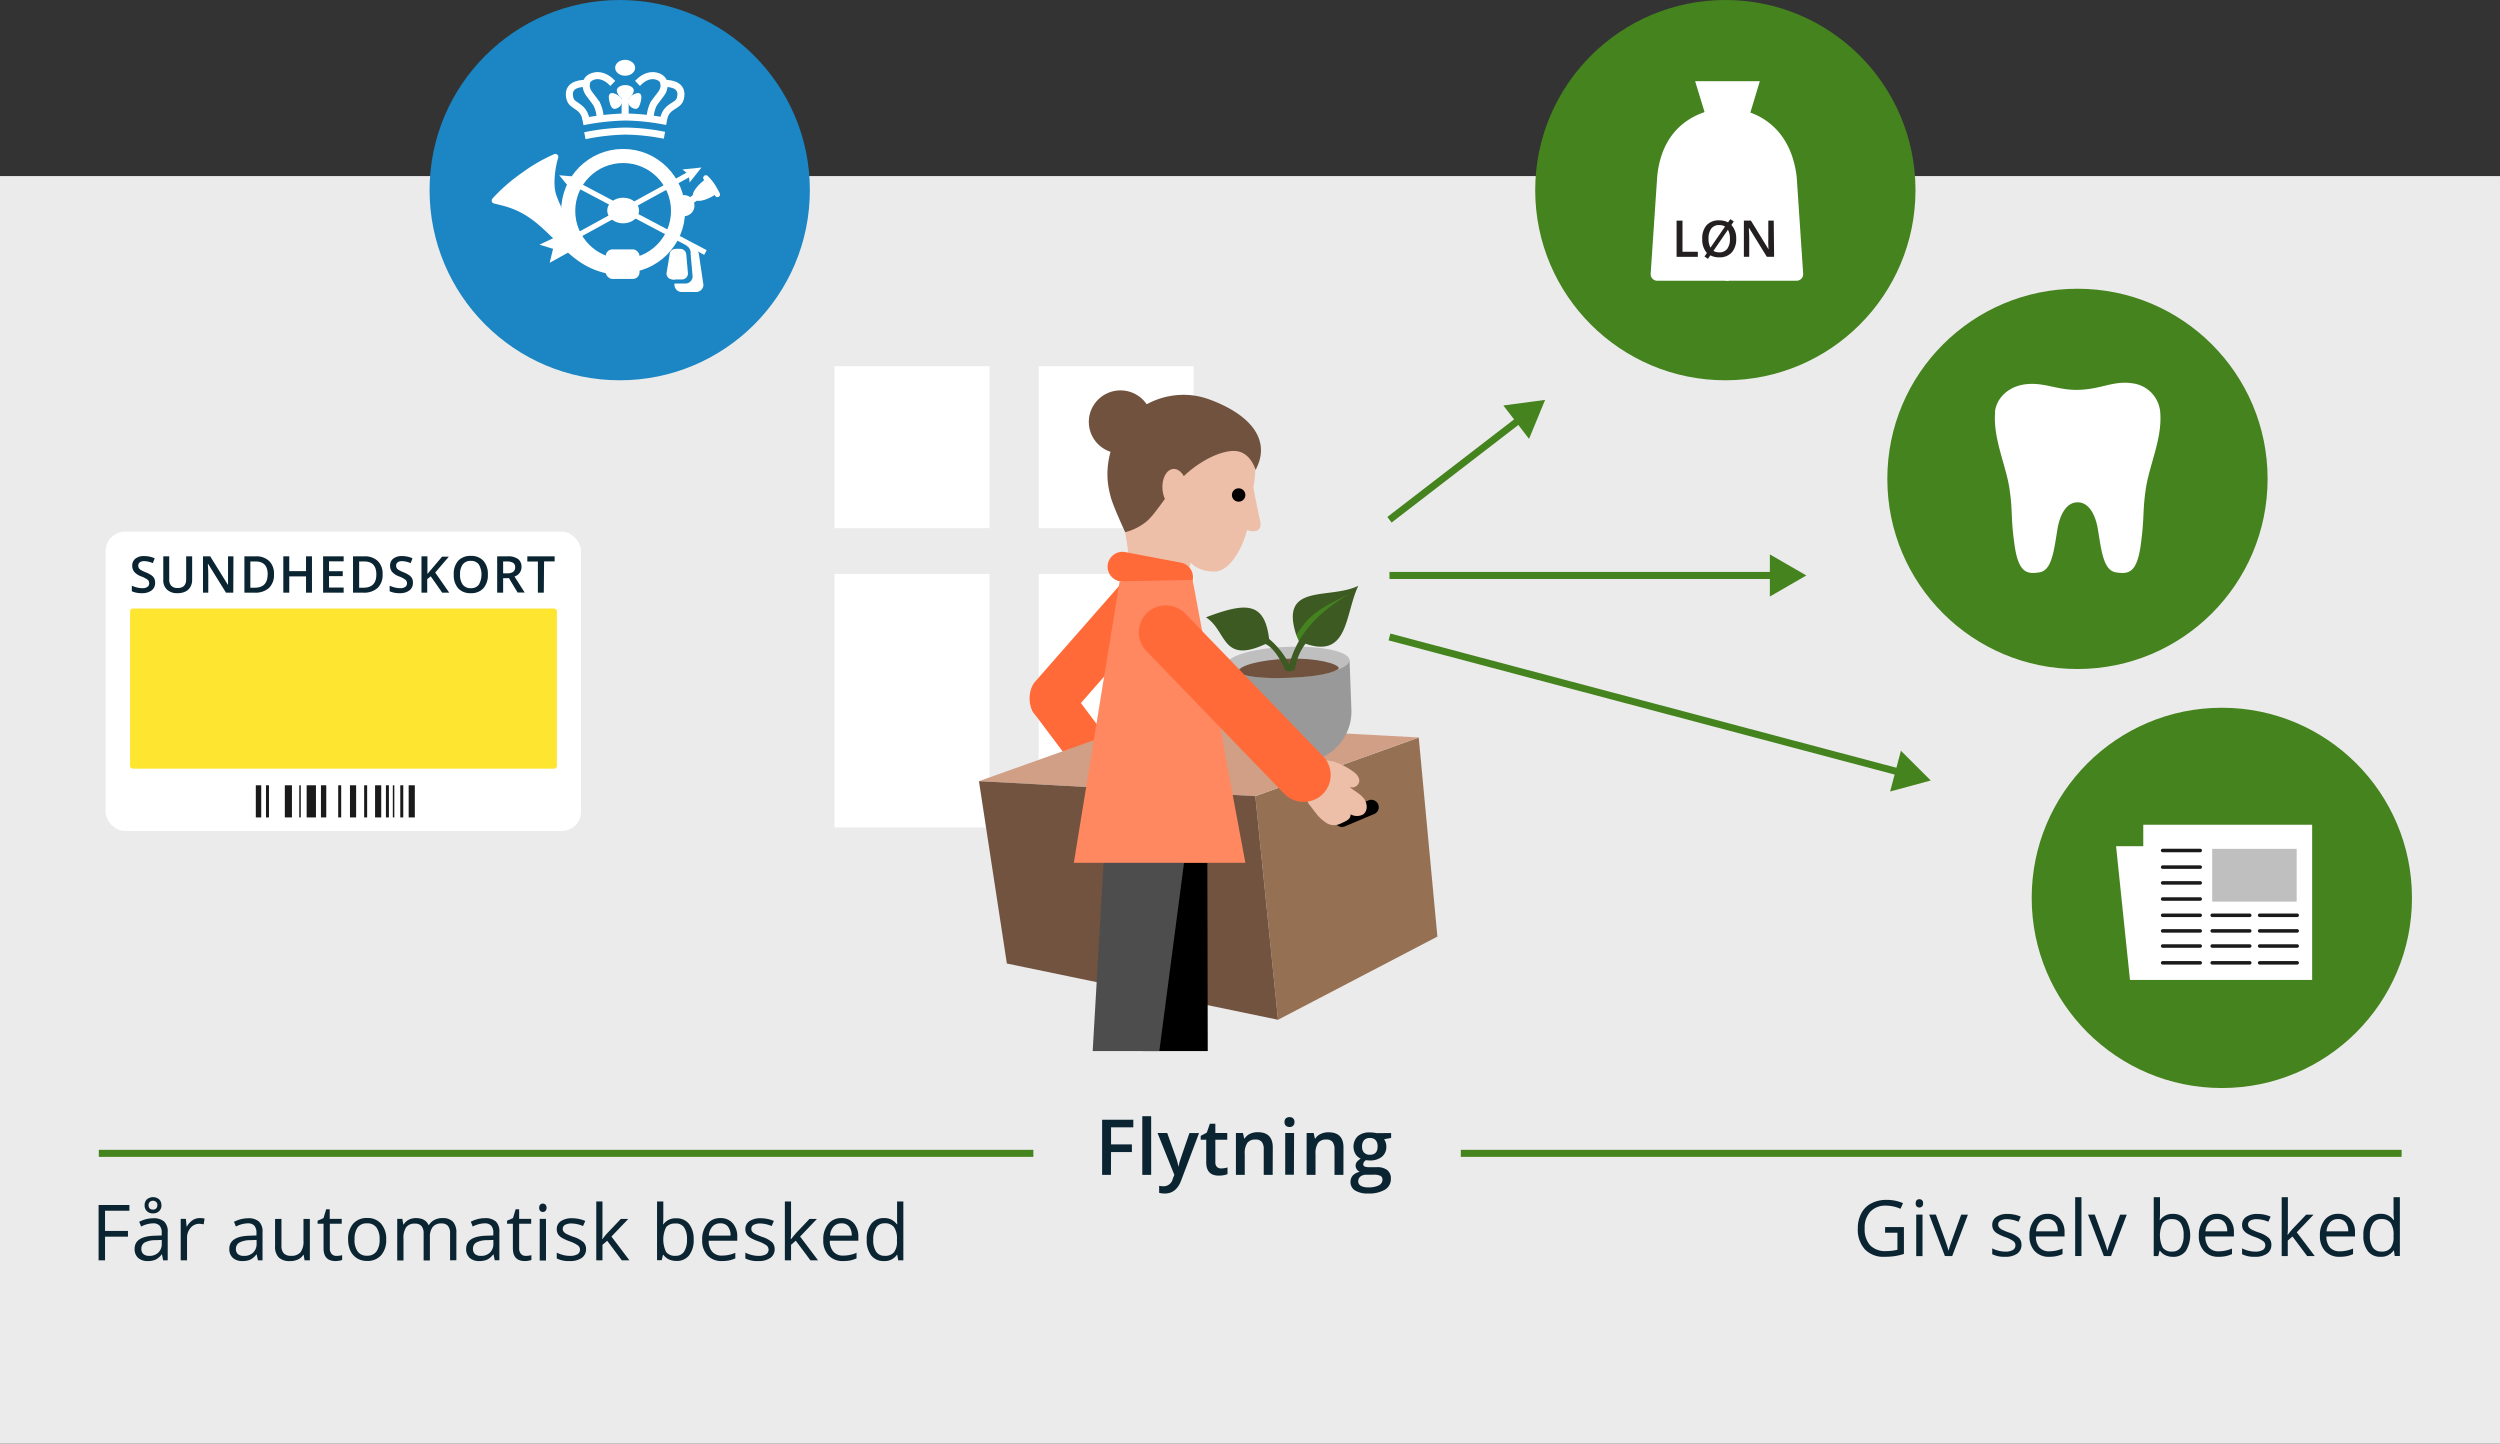 <svg xmlns="http://www.w3.org/2000/svg" viewBox="0 0 710 410"><rect x="0" y="0" width="710" height="410" fill="#333333" stroke="none"/><defs><style>.cls-1{fill:#ebebeb;}.cls-2,.cls-6{fill:#fff;}.cls-10,.cls-11,.cls-12,.cls-13,.cls-14,.cls-15,.cls-3,.cls-7{fill:none;}.cls-3{stroke:#44831e;}.cls-10,.cls-11,.cls-12,.cls-13,.cls-14,.cls-15,.cls-3,.cls-6,.cls-7{stroke-miterlimit:10;}.cls-13,.cls-14,.cls-15,.cls-3{stroke-width:2px;}.cls-25,.cls-4{fill:#44831e;}.cls-5{fill:#231f20;}.cls-10,.cls-11,.cls-12,.cls-13,.cls-14,.cls-15,.cls-6{stroke:#fff;}.cls-7{stroke:#1a1a1a;}.cls-12,.cls-13,.cls-7{stroke-linecap:round;}.cls-8{fill:#bfbfbf;}.cls-9{fill:#1b86c3;}.cls-10{stroke-width:4px;}.cls-11,.cls-14{stroke-linecap:square;}.cls-11,.cls-12{stroke-width:1.5px;}.cls-16{fill:#fee630;}.cls-17{fill:#1a1a1a;}.cls-18{fill:#0b2432;}.cls-19{fill:#ff6a38;}.cls-20{fill:#967053;}.cls-21{fill:#d19e86;}.cls-22{fill:#715340;}.cls-23{fill:#999;}.cls-24{fill:#70523e;}.cls-25,.cls-26{fill-rule:evenodd;}.cls-26{fill:#3c5a22;}.cls-27{fill:#edbea8;}.cls-28{fill:#4d4d4d;}.cls-29{fill:#ff8860;}</style></defs><title>7995 DIGST 6 illustrationer_6_OUTLINE_MK</title><g id="Baggrund"><rect class="cls-1" y="50" width="710" height="360"/><rect class="cls-2" x="237" y="163" width="44" height="72"/><rect class="cls-2" x="295" y="163" width="44" height="72"/><rect class="cls-2" x="237" y="104" width="44" height="46"/><rect class="cls-2" x="295" y="104" width="44" height="46"/></g><g id="Grafik"><line class="cls-3" x1="394.61" y1="147.61" x2="431.99" y2="118.83"/><polygon class="cls-4" points="434.25 124.64 438.81 113.57 426.95 115.16 434.25 124.64"/><circle class="cls-4" cx="590" cy="136" r="54"/><path class="cls-2" d="M566.61,117.16c-.61,7.42,3.1,14.93,4.09,21.69s.28,7.66,1.41,15.79,3.57,8.47,7.11,7.9,4.1-6.22,5.1-12.28c.57-3.5,2.24-7.6,5.73-7.6s5.16,4.1,5.74,7.6c1,6.06,1.56,11.71,5.1,12.28s6,.31,7.1-7.9.43-9,1.42-15.79,4.7-14.27,4.1-21.69a9,9,0,0,0-7.5-8.24c-5.85-1-9.13,1.7-16,1.8-5.77.09-9.33-2.16-14.56-1.61s-8.58,4.18-8.89,8Z"/><circle class="cls-4" cx="490" cy="54" r="54"/><polyline class="cls-2" points="493.81 42.88 499.79 23.07 481.42 23.07 487.47 42.88"/><path class="cls-2" d="M490.06,30.67c5.37,0,18.16,2.78,20.2,19.55l1.84,27.51a1.88,1.88,0,0,1-1.88,2H490"/><path class="cls-2" d="M491,30.67c-5.36,0-18.76,2.64-20.36,19.55l-1.85,27.51a1.88,1.88,0,0,0,1.88,2H491"/><path class="cls-5" d="M476.15,72.94V62.66h1.68V71.5h4.35v1.44Z"/><path class="cls-5" d="M493.08,67.78a5.62,5.62,0,0,1-1.26,3.91,4.55,4.55,0,0,1-3.55,1.39,5.24,5.24,0,0,1-2.54-.57l-.66,1-1-.66.69-1a5.61,5.61,0,0,1-1.32-4,5.6,5.6,0,0,1,1.25-3.91,4.62,4.62,0,0,1,3.58-1.36,5.26,5.26,0,0,1,2.49.57l.64-.9,1,.64-.69,1A5.46,5.46,0,0,1,493.08,67.78Zm-7.85,0a5.06,5.06,0,0,0,.55,2.55l4.13-6a3,3,0,0,0-1.63-.41,2.72,2.72,0,0,0-2.28,1A4.56,4.56,0,0,0,485.23,67.78Zm6.06,0a4.89,4.89,0,0,0-.56-2.53l-4.12,6a3.12,3.12,0,0,0,1.66.42,2.69,2.69,0,0,0,2.26-1A4.6,4.6,0,0,0,491.29,67.78Z"/><path class="cls-5" d="M503.85,72.94h-2.06l-5.05-8.19h-.06l0,.45c.07.88.1,1.67.1,2.39v5.35h-1.52V62.66h2l5,8.15h0c0-.11,0-.5-.06-1.18s0-1.21,0-1.59V62.66h1.54Z"/><circle class="cls-4" cx="631" cy="255" r="54"/><polyline class="cls-6" points="609.19 273.91 609.19 234.73 656.15 234.73 656.15 277.8 605.36 277.8 601.52 240.83 609.19 240.83"/><line class="cls-7" x1="614.19" y1="241.54" x2="624.86" y2="241.54"/><line class="cls-7" x1="614.19" y1="246.26" x2="624.86" y2="246.26"/><line class="cls-7" x1="614.19" y1="250.74" x2="624.86" y2="250.74"/><line class="cls-7" x1="614.19" y1="255.32" x2="624.86" y2="255.32"/><line class="cls-7" x1="614.19" y1="259.94" x2="624.86" y2="259.94"/><line class="cls-7" x1="614.19" y1="264.38" x2="624.86" y2="264.38"/><line class="cls-7" x1="614.19" y1="268.67" x2="624.86" y2="268.67"/><line class="cls-7" x1="614.19" y1="273.44" x2="624.86" y2="273.44"/><line class="cls-7" x1="628.26" y1="259.94" x2="638.93" y2="259.94"/><line class="cls-7" x1="628.26" y1="264.38" x2="638.93" y2="264.38"/><line class="cls-7" x1="628.26" y1="268.67" x2="638.93" y2="268.67"/><line class="cls-7" x1="628.26" y1="273.44" x2="638.93" y2="273.44"/><line class="cls-7" x1="641.74" y1="259.94" x2="652.4" y2="259.94"/><line class="cls-7" x1="641.74" y1="264.38" x2="652.4" y2="264.38"/><line class="cls-7" x1="641.74" y1="268.67" x2="652.4" y2="268.67"/><line class="cls-7" x1="641.74" y1="273.44" x2="652.4" y2="273.44"/><rect class="cls-8" x="628.26" y="241.07" width="24" height="14.99"/><circle class="cls-9" cx="176" cy="54" r="54"/><circle class="cls-10" cx="176.97" cy="59.9" r="15.6"/><line class="cls-11" x1="161.83" y1="51.36" x2="199.68" y2="71.36"/><polygon class="cls-2" points="162.26 53.97 162.45 51.69 164.23 50.24 158.82 49.77 162.26 53.97"/><path class="cls-2" d="M158.54,44.77a.84.84,0,0,0-1.12-1,47.48,47.48,0,0,0-9.17,5.3,49.55,49.55,0,0,0-8.42,7.35.84.84,0,0,0,.41,1.35c2.29.66,7,1.14,12.73,6.08,7.16,6.15,10.44,12,19.93,13.94,2.42.49-1.45-2,0-2.25.63-.11-2.05-.94-2.46-1.43-3-3.61-10.29-11.75-12.57-19.1C157,52.06,157.76,47.17,158.54,44.77Z"/><ellipse class="cls-2" cx="176.97" cy="59.79" rx="4.51" ry="3.64"/><polygon class="cls-2" points="153.21 69.48 161.29 65.7 164.81 66.62 162.74 70.96 156.1 74.64 157.12 70.47 160.28 69.65 160.07 68.62 157.14 70.69 153.21 69.48"/><path class="cls-2" d="M190.16,72.39l-.88,5.27a1.7,1.7,0,0,0,1.7,1.7h.73l.41-7.07a2.08,2.08,0,0,1,.79-1.61h-1A1.71,1.71,0,0,0,190.16,72.39Z"/><path class="cls-2" d="M198.53,72.5a2.54,2.54,0,0,0-2.3-2.35l-1.65-.5a2.24,2.24,0,0,1,1.55,2.4l.57,6.41a2.07,2.07,0,0,1-2.07,2.07h-3.09l0,.33a2.07,2.07,0,0,0,2.06,2.07h4.11a2.07,2.07,0,0,0,2.06-2.07Z"/><path class="cls-2" d="M191.44,72.29,191,79.36h2.67a1.71,1.71,0,0,0,1.71-1.7l-.47-5.27a1.71,1.71,0,0,0-1.7-1.71h-1A2.08,2.08,0,0,0,191.44,72.29Z"/><rect class="cls-2" x="172.03" y="70.82" width="9.6" height="8.4" rx="1.91"/><path class="cls-12" d="M203.74,55.24s-.55-1.14-1.28-2.3a13.34,13.34,0,0,0-2-2.43"/><path class="cls-2" d="M203.55,55c-1.86,1.3-5.38,3-6.53,1.39s1.69-4.36,3.54-5.65"/><rect class="cls-2" x="196.14" y="55.43" width="1.92" height="1.92" transform="translate(130.26 -137.42) rotate(55.01)"/><circle class="cls-2" cx="194.23" cy="58.4" r="3"/><line class="cls-12" x1="196.23" y1="49.21" x2="158.07" y2="70.17"/><polygon class="cls-2" points="193.81 48.13 195.62 49.55 195.84 51.83 199.22 47.57 193.81 48.13"/><path class="cls-13" d="M166.51,23.66c-2.83,0-5.49.91-4.66,4.27.6,2.43,3.53,1.81,4.51,5.64"/><path class="cls-14" d="M181.77,23s2.17-2.09,4.69-1.37,2.36,2.67,1.85,4.05c-.34.91-1.93,2.58-2.76,4a9.92,9.92,0,0,0-.92,3.87"/><path class="cls-14" d="M173.31,23s-2.17-2.09-4.69-1.37-2.36,2.67-1.85,4.05c.34.91,1.93,2.58,2.76,4a9.92,9.92,0,0,1,.92,3.87"/><path class="cls-13" d="M188.57,23.66c2.83,0,5.49.91,4.66,4.27-.6,2.43-3.75,1.81-4.73,5.64"/><ellipse class="cls-2" cx="177.54" cy="19.25" rx="2.84" ry="2.26"/><path class="cls-2" d="M176.74,28.74a2.46,2.46,0,0,1-2.19,2.18c-.82,0-1.18-.88-1.47-2.08-.44-1.77,0-2.41.78-2.41S176.74,27.5,176.74,28.74Z"/><path class="cls-2" d="M178.31,28.74a2.45,2.45,0,0,0,2.19,2.18c.82,0,1.17-.88,1.47-2.08.44-1.77,0-2.41-.79-2.41S178.31,27.5,178.31,28.74Z"/><path class="cls-2" d="M180,25.69c0,.84-1.08,2.56-2.42,2.56s-2.41-1.72-2.41-2.56,1.08-1.53,2.41-1.53S180,24.85,180,25.69Z"/><line class="cls-15" x1="177.54" y1="27.31" x2="177.54" y2="32.37"/><path class="cls-14" d="M166.51,34.38a70.16,70.16,0,0,1,11-1.15,63.68,63.68,0,0,1,10.87,1.09"/><path class="cls-14" d="M167.08,38.35a61.77,61.77,0,0,1,10.43-1.12,59.06,59.06,0,0,1,10.21,1"/><line class="cls-3" x1="394.61" y1="163.43" x2="504.39" y2="163.43"/><polygon class="cls-4" points="502.64 169.41 513 163.43 502.64 157.45 502.64 169.41"/><line class="cls-3" x1="394.61" y1="180.9" x2="540.02" y2="219.46"/><polygon class="cls-4" points="536.79 224.79 548.34 221.66 539.86 213.22 536.79 224.79"/><rect class="cls-2" x="30" y="151" width="135" height="85" rx="5.46"/><rect class="cls-16" x="36.94" y="172.83" width="121.22" height="45.48" rx="0.74"/><rect class="cls-17" x="75.54" y="223.02" width="0.85" height="9.13"/><rect class="cls-17" x="72.65" y="223.02" width="1.54" height="9.13"/><rect class="cls-17" x="80.89" y="223.02" width="2.02" height="9.13"/><rect class="cls-17" x="87.09" y="223.02" width="2.64" height="9.13"/><rect class="cls-17" x="91.15" y="223.02" width="1.51" height="9.13"/><rect class="cls-17" x="99.39" y="223.02" width="1.75" height="9.13"/><rect class="cls-17" x="106.52" y="223.02" width="1.75" height="9.13"/><rect class="cls-17" x="116.06" y="223.02" width="1.75" height="9.13"/><rect class="cls-17" x="84.99" y="223.02" width="0.43" height="9.13"/><rect class="cls-17" x="96.05" y="223.02" width="0.85" height="9.13"/><rect class="cls-17" x="103.42" y="223.02" width="0.85" height="9.13"/><rect class="cls-17" x="109.6" y="223.02" width="0.85" height="9.13"/><rect class="cls-17" x="113.68" y="223.02" width="0.85" height="9.13"/><rect class="cls-17" x="111.56" y="223.02" width="0.43" height="9.13"/><path class="cls-18" d="M44.05,165.53a2.56,2.56,0,0,1-1,2.15,4.35,4.35,0,0,1-2.75.78,6.57,6.57,0,0,1-2.86-.54v-1.59a7.38,7.38,0,0,0,1.5.52,6.19,6.19,0,0,0,1.48.19,2.32,2.32,0,0,0,1.48-.38,1.22,1.22,0,0,0,.47-1,1.25,1.25,0,0,0-.43-1,6.56,6.56,0,0,0-1.81-.95,4.82,4.82,0,0,1-2-1.3,2.74,2.74,0,0,1-.58-1.76,2.47,2.47,0,0,1,.91-2,3.86,3.86,0,0,1,2.47-.73,7.27,7.27,0,0,1,3,.64l-.53,1.37a6.56,6.56,0,0,0-2.46-.57,2,2,0,0,0-1.25.35,1.17,1.17,0,0,0-.42.94,1.36,1.36,0,0,0,.17.69,1.6,1.6,0,0,0,.56.53,8.47,8.47,0,0,0,1.4.67,8.06,8.06,0,0,1,1.66.88,2.48,2.48,0,0,1,.78.92A2.7,2.7,0,0,1,44.05,165.53Z"/><path class="cls-18" d="M54.57,158v6.66a3.92,3.92,0,0,1-.49,2A3.17,3.17,0,0,1,52.66,168a4.91,4.91,0,0,1-2.22.46,4.12,4.12,0,0,1-3-1,3.61,3.61,0,0,1-1.07-2.78V158h1.69v6.51a2.55,2.55,0,0,0,.6,1.87,2.41,2.41,0,0,0,1.82.61c1.59,0,2.39-.83,2.39-2.5V158Z"/><path class="cls-18" d="M66.25,168.32H64.18l-5.08-8.19h-.05l0,.46c.07.87.1,1.67.1,2.39v5.34H57.65V158H59.7l5.06,8.15h0c0-.11,0-.5,0-1.17s0-1.21,0-1.59V158h1.54Z"/><path class="cls-18" d="M77.81,163.08a5.11,5.11,0,0,1-1.42,3.9,5.76,5.76,0,0,1-4.09,1.34H69.41V158H72.6a5.26,5.26,0,0,1,3.84,1.33A4.93,4.93,0,0,1,77.81,163.08Zm-1.78.06q0-3.69-3.47-3.69H71.1v7.46h1.2Q76,166.91,76,163.14Z"/><path class="cls-18" d="M88.6,168.32H86.91v-4.63H82.15v4.63H80.46V158h1.69v4.21h4.76V158H88.6Z"/><path class="cls-18" d="M97.6,168.32H91.76V158H97.6v1.42H93.44v2.8h3.9v1.41h-3.9v3.23H97.6Z"/><path class="cls-18" d="M108.66,163.08a5.11,5.11,0,0,1-1.42,3.9,5.74,5.74,0,0,1-4.09,1.34h-2.89V158h3.2a5.25,5.25,0,0,1,3.83,1.33A4.93,4.93,0,0,1,108.66,163.08Zm-1.78.06c0-2.46-1.15-3.69-3.47-3.69H102v7.46h1.2Q106.89,166.91,106.88,163.14Z"/><path class="cls-18" d="M117.27,165.53a2.59,2.59,0,0,1-1,2.15,4.35,4.35,0,0,1-2.75.78,6.57,6.57,0,0,1-2.86-.54v-1.59a7.38,7.38,0,0,0,1.5.52,6.19,6.19,0,0,0,1.48.19,2.34,2.34,0,0,0,1.48-.38,1.24,1.24,0,0,0,.47-1,1.23,1.23,0,0,0-.44-1,6.31,6.31,0,0,0-1.8-.95,4.87,4.87,0,0,1-2-1.3,2.79,2.79,0,0,1-.57-1.76,2.47,2.47,0,0,1,.91-2,3.86,3.86,0,0,1,2.47-.73,7.27,7.27,0,0,1,3,.64l-.54,1.37a6.47,6.47,0,0,0-2.45-.57,2,2,0,0,0-1.25.35,1.17,1.17,0,0,0-.42.94,1.36,1.36,0,0,0,.17.69,1.6,1.6,0,0,0,.56.53,8.47,8.47,0,0,0,1.4.67,8.06,8.06,0,0,1,1.66.88,2.58,2.58,0,0,1,.78.92A2.84,2.84,0,0,1,117.27,165.53Z"/><path class="cls-18" d="M127.58,168.32h-2l-3.25-4.65-1,.81v3.84H119.7V158h1.69V163c.46-.56.92-1.1,1.37-1.62l2.79-3.29h1.92c-1.8,2.11-3.09,3.62-3.87,4.51Z"/><path class="cls-18" d="M138.55,163.17a5.57,5.57,0,0,1-1.27,3.9,4.56,4.56,0,0,1-3.57,1.39,4.62,4.62,0,0,1-3.59-1.38,5.66,5.66,0,0,1-1.25-3.92,5.55,5.55,0,0,1,1.26-3.91,4.66,4.66,0,0,1,3.6-1.37,4.55,4.55,0,0,1,3.56,1.39A5.58,5.58,0,0,1,138.55,163.17Zm-7.89,0a4.62,4.62,0,0,0,.77,2.88,2.75,2.75,0,0,0,2.28,1,2.7,2.7,0,0,0,2.27-1,5.8,5.8,0,0,0,0-5.76,2.68,2.68,0,0,0-2.26-1,2.74,2.74,0,0,0-2.29,1A4.52,4.52,0,0,0,130.66,163.17Z"/><path class="cls-18" d="M142.89,164.22v4.1H141.2V158h2.91a4.77,4.77,0,0,1,3,.75,2.68,2.68,0,0,1,1,2.25,2.8,2.8,0,0,1-2,2.73l2.91,4.55H147l-2.47-4.1Zm0-1.4h1.17a2.72,2.72,0,0,0,1.71-.43,1.58,1.58,0,0,0,.53-1.29,1.39,1.39,0,0,0-.58-1.26,3.15,3.15,0,0,0-1.72-.38h-1.11Z"/><path class="cls-18" d="M154.44,168.32h-1.68v-8.84h-3V158h7.76v1.44h-3Z"/><path class="cls-18" d="M535.37,348.49h5.34v7.63a17.38,17.38,0,0,1-2.54.61,20.11,20.11,0,0,1-3,.2,7.26,7.26,0,0,1-5.55-2.12,8.36,8.36,0,0,1-2-5.95,8.94,8.94,0,0,1,1-4.29,6.56,6.56,0,0,1,2.83-2.81,9.13,9.13,0,0,1,4.33-1,11.78,11.78,0,0,1,4.68.93l-.71,1.61a10.48,10.48,0,0,0-4.09-.9,5.89,5.89,0,0,0-4.48,1.7,6.61,6.61,0,0,0-1.61,4.74,6.78,6.78,0,0,0,1.55,4.83,6,6,0,0,0,4.56,1.64,13.58,13.58,0,0,0,3.19-.38v-4.83h-3.51Z"/><path class="cls-18" d="M544.06,341.75a1.19,1.19,0,0,1,.3-.9,1.09,1.09,0,0,1,.75-.28,1.06,1.06,0,0,1,.74.29,1.15,1.15,0,0,1,.31.89,1.19,1.19,0,0,1-.31.9,1.1,1.1,0,0,1-1.49,0A1.22,1.22,0,0,1,544.06,341.75Zm1.93,15h-1.78V344.94H546Z"/><path class="cls-18" d="M552.35,356.71l-4.47-11.77h1.91l2.54,7c.57,1.64.91,2.7,1,3.18h.08a24.3,24.3,0,0,1,.75-2.35q.63-1.8,2.82-7.81h1.91l-4.47,11.77Z"/><path class="cls-18" d="M574.1,353.5a3,3,0,0,1-1.22,2.54,5.79,5.79,0,0,1-3.44.89,7.51,7.51,0,0,1-3.65-.74v-1.66a8.24,8.24,0,0,0,1.82.68,7.35,7.35,0,0,0,1.87.25,4.22,4.22,0,0,0,2.15-.45,1.47,1.47,0,0,0,.75-1.36,1.45,1.45,0,0,0-.59-1.17,9.37,9.37,0,0,0-2.33-1.16,12.36,12.36,0,0,1-2.33-1.07,3.2,3.2,0,0,1-1-1,2.78,2.78,0,0,1-.33-1.39,2.63,2.63,0,0,1,1.17-2.27,5.41,5.41,0,0,1,3.21-.83,9.32,9.32,0,0,1,3.72.77l-.64,1.45a8.46,8.46,0,0,0-3.21-.73,3.65,3.65,0,0,0-1.91.4,1.23,1.23,0,0,0-.65,1.09,1.28,1.28,0,0,0,.25.81,2.43,2.43,0,0,0,.77.63,17.78,17.78,0,0,0,2.07.87,7.71,7.71,0,0,1,2.83,1.54A2.69,2.69,0,0,1,574.1,353.5Z"/><path class="cls-18" d="M582,356.93a5.4,5.4,0,0,1-4.12-1.59,6.14,6.14,0,0,1-1.51-4.42,6.86,6.86,0,0,1,1.4-4.52,4.66,4.66,0,0,1,3.76-1.67,4.45,4.45,0,0,1,3.51,1.45,5.57,5.57,0,0,1,1.29,3.84v1.13H578.2a4.67,4.67,0,0,0,1,3.15,3.66,3.66,0,0,0,2.8,1.07,9.47,9.47,0,0,0,3.76-.79v1.59a9.75,9.75,0,0,1-1.79.58A9.86,9.86,0,0,1,582,356.93Zm-.49-10.71a2.93,2.93,0,0,0-2.26.92,4.29,4.29,0,0,0-1,2.56h6.15a3.91,3.91,0,0,0-.75-2.58A2.65,2.65,0,0,0,581.49,346.22Z"/><path class="cls-18" d="M591.13,356.71h-1.78V340h1.78Z"/><path class="cls-18" d="M597.49,356.71,593,344.94h1.91l2.54,7c.57,1.64.91,2.7,1,3.18h.08a24.3,24.3,0,0,1,.75-2.35q.63-1.8,2.82-7.81H604l-4.47,11.77Z"/><path class="cls-18" d="M617.13,344.75a4.4,4.4,0,0,1,3.6,1.58,8.5,8.5,0,0,1,0,9,4.36,4.36,0,0,1-3.59,1.61,5.11,5.11,0,0,1-2.1-.42,4,4,0,0,1-1.6-1.31h-.13l-.37,1.51h-1.28V340h1.78v4.06c0,.91,0,1.73-.09,2.45h.09A4.24,4.24,0,0,1,617.13,344.75Zm-.26,1.49a3.09,3.09,0,0,0-2.63,1.05,8.05,8.05,0,0,0,0,7.08,3.14,3.14,0,0,0,2.65,1.07,2.75,2.75,0,0,0,2.45-1.2,6.14,6.14,0,0,0,.81-3.44,5.88,5.88,0,0,0-.81-3.43A2.87,2.87,0,0,0,616.87,346.24Z"/><path class="cls-18" d="M630.1,356.93a5.42,5.42,0,0,1-4.12-1.59,6.18,6.18,0,0,1-1.51-4.42,6.86,6.86,0,0,1,1.4-4.52,4.68,4.68,0,0,1,3.77-1.67,4.43,4.43,0,0,1,3.5,1.45,5.57,5.57,0,0,1,1.29,3.84v1.13h-8.11a4.72,4.72,0,0,0,1,3.15,3.63,3.63,0,0,0,2.8,1.07,9.51,9.51,0,0,0,3.76-.79v1.59a9.75,9.75,0,0,1-1.79.58A9.9,9.9,0,0,1,630.1,356.93Zm-.48-10.71a2.92,2.92,0,0,0-2.26.92,4.29,4.29,0,0,0-1,2.56h6.16a3.91,3.91,0,0,0-.75-2.58A2.65,2.65,0,0,0,629.62,346.22Z"/><path class="cls-18" d="M645.07,353.5a3,3,0,0,1-1.23,2.54,5.79,5.79,0,0,1-3.44.89,7.53,7.53,0,0,1-3.65-.74v-1.66a8.43,8.43,0,0,0,1.82.68,7.43,7.43,0,0,0,1.88.25,4.25,4.25,0,0,0,2.15-.45,1.53,1.53,0,0,0,.15-2.53,9.45,9.45,0,0,0-2.32-1.16,12.21,12.21,0,0,1-2.34-1.07,3.16,3.16,0,0,1-1-1,2.68,2.68,0,0,1-.34-1.39,2.63,2.63,0,0,1,1.17-2.27,5.41,5.41,0,0,1,3.21-.83,9.32,9.32,0,0,1,3.72.77l-.64,1.45a8.46,8.46,0,0,0-3.21-.73,3.65,3.65,0,0,0-1.91.4,1.22,1.22,0,0,0-.64,1.09,1.34,1.34,0,0,0,.24.81,2.37,2.37,0,0,0,.78.63,17.4,17.4,0,0,0,2.06.87,7.62,7.62,0,0,1,2.83,1.54A2.7,2.7,0,0,1,645.07,353.5Z"/><path class="cls-18" d="M649.73,350.69a21.21,21.21,0,0,1,1.41-1.72l3.8-4h2.11l-4.77,5,5.11,6.75h-2.16l-4.16-5.56-1.34,1.16v4.4H648V340h1.76v8.86q0,.6-.09,1.83Z"/><path class="cls-18" d="M664.49,356.93a5.4,5.4,0,0,1-4.12-1.59,6.14,6.14,0,0,1-1.51-4.42,6.86,6.86,0,0,1,1.4-4.52,4.68,4.68,0,0,1,3.77-1.67,4.44,4.44,0,0,1,3.5,1.45,5.57,5.57,0,0,1,1.29,3.84v1.13h-8.11a4.67,4.67,0,0,0,1,3.15,3.66,3.66,0,0,0,2.8,1.07,9.47,9.47,0,0,0,3.76-.79v1.59a9.51,9.51,0,0,1-1.79.58A9.86,9.86,0,0,1,664.49,356.93ZM664,346.22a2.93,2.93,0,0,0-2.26.92,4.29,4.29,0,0,0-1,2.56h6.15a3.91,3.91,0,0,0-.75-2.58A2.65,2.65,0,0,0,664,346.22Z"/><path class="cls-18" d="M679.87,355.14h-.1a4.19,4.19,0,0,1-3.69,1.79,4.37,4.37,0,0,1-3.59-1.58,6.92,6.92,0,0,1-1.29-4.49,7.05,7.05,0,0,1,1.29-4.52,4.33,4.33,0,0,1,3.59-1.61,4.27,4.27,0,0,1,3.67,1.74h.14l-.07-.85-.05-.83V340h1.79v16.71h-1.45Zm-3.57.3a3.23,3.23,0,0,0,2.65-1,5,5,0,0,0,.82-3.2v-.38a5.86,5.86,0,0,0-.83-3.57,3.16,3.16,0,0,0-2.66-1.07,2.75,2.75,0,0,0-2.4,1.22,6.09,6.09,0,0,0-.83,3.44,5.76,5.76,0,0,0,.83,3.41A2.81,2.81,0,0,0,676.3,355.44Z"/><line class="cls-3" x1="28.06" y1="327.55" x2="682.06" y2="327.55"/><rect class="cls-1" x="293.47" y="309.37" width="121.4" height="35.96"/><path class="cls-18" d="M315.51,333.66H313V318h8.86v2.17h-6.32V325h5.92v2.18h-5.92Z"/><path class="cls-18" d="M326.93,333.66h-2.52V317h2.52Z"/><path class="cls-18" d="M328.74,321.78h2.75l2.41,6.74a12.43,12.43,0,0,1,.73,2.7h.09a10.78,10.78,0,0,1,.35-1.43c.18-.56,1.08-3.23,2.73-8h2.73l-5.08,13.46q-1.38,3.7-4.62,3.71a6.79,6.79,0,0,1-1.63-.19v-2a6.28,6.28,0,0,0,1.3.13,2.65,2.65,0,0,0,2.56-2.12l.45-1.12Z"/><path class="cls-18" d="M346.76,331.84a6.26,6.26,0,0,0,1.85-.29v1.9a5.12,5.12,0,0,1-1.08.3,6.85,6.85,0,0,1-1.37.13q-3.59,0-3.59-3.78v-6.41H341v-1.11l1.74-.93.86-2.51h1.56v2.64h3.38v1.91h-3.38v6.36a1.8,1.8,0,0,0,.45,1.35A1.69,1.69,0,0,0,346.76,331.84Z"/><path class="cls-18" d="M361.44,333.66H358.9v-7.3a3.18,3.18,0,0,0-.55-2.05,2.13,2.13,0,0,0-1.76-.68,2.78,2.78,0,0,0-2.34.94,5.21,5.21,0,0,0-.74,3.17v5.92H351V321.78h2l.35,1.56h.13A3.52,3.52,0,0,1,355,322a5.08,5.08,0,0,1,2.19-.46q4.27,0,4.28,4.35Z"/><path class="cls-18" d="M364.8,318.63a1.39,1.39,0,0,1,.37-1,1.46,1.46,0,0,1,1.06-.36,1.27,1.27,0,0,1,1.4,1.4,1.28,1.28,0,0,1-1.4,1.39,1.43,1.43,0,0,1-1.06-.37A1.38,1.38,0,0,1,364.8,318.63Zm2.67,15H365V321.78h2.52Z"/><path class="cls-18" d="M381.53,333.66H379v-7.3a3.24,3.24,0,0,0-.55-2.05,2.13,2.13,0,0,0-1.76-.68,2.78,2.78,0,0,0-2.34.94,5.21,5.21,0,0,0-.74,3.17v5.92h-2.53V321.78h2l.35,1.56h.13a3.52,3.52,0,0,1,1.53-1.31,5.08,5.08,0,0,1,2.19-.46q4.28,0,4.27,4.35Z"/><path class="cls-18" d="M395.08,321.78v1.39l-2,.37a3.11,3.11,0,0,1,.46.93,3.66,3.66,0,0,1,.18,1.16,3.58,3.58,0,0,1-1.26,2.89,5.32,5.32,0,0,1-3.49,1.05,5.44,5.44,0,0,1-1-.09,1.43,1.43,0,0,0-.81,1.19.67.67,0,0,0,.38.61,3.39,3.39,0,0,0,1.4.2h2.07a4.61,4.61,0,0,1,3,.84,3,3,0,0,1,1,2.42,3.51,3.51,0,0,1-1.66,3.11,8.79,8.79,0,0,1-4.82,1.1,6.63,6.63,0,0,1-3.7-.86,2.77,2.77,0,0,1-1.28-2.45,2.59,2.59,0,0,1,.69-1.84,3.68,3.68,0,0,1,1.94-1,1.85,1.85,0,0,1-.83-.69,1.79,1.79,0,0,1,0-2.14,4.5,4.5,0,0,1,1.11-.91,3.25,3.25,0,0,1-1.49-1.29,4.22,4.22,0,0,1,.64-5.1,5.11,5.11,0,0,1,3.47-1.06,7.86,7.86,0,0,1,1.06.07,6,6,0,0,1,.84.14Zm-9.34,13.73a1.41,1.41,0,0,0,.74,1.26,4.08,4.08,0,0,0,2.07.44,6.29,6.29,0,0,0,3.07-.59,1.79,1.79,0,0,0,1-1.57,1.17,1.17,0,0,0-.55-1.1,4.44,4.44,0,0,0-2.06-.33h-1.91a2.72,2.72,0,0,0-1.73.51A1.69,1.69,0,0,0,385.74,335.51Zm1.09-9.88a2.41,2.41,0,0,0,.57,1.72,2.2,2.2,0,0,0,1.65.6q2.19,0,2.19-2.34a2.66,2.66,0,0,0-.54-1.79,2.06,2.06,0,0,0-1.65-.63,2.15,2.15,0,0,0-1.66.62A2.66,2.66,0,0,0,386.83,325.63Z"/><path class="cls-19" d="M294.41,203.39l0,0c-2.84-2.51-2.34-7.62-.53-9.69L318.18,166c1.81-2.07,5.62-1.71,8.46.8h0c2.83,2.51,3.67,6.26,1.85,8.33L304.2,202.83C302.38,204.91,297.24,205.9,294.41,203.39Z"/><path class="cls-19" d="M321.15,228.83h0c-2.73,2-6.19,2.08-7.68.1l-19.91-26.49c-1.49-2-.47-5.27,2.27-7.31h0c2.73-2,6.19-2.07,7.67-.09l19.91,26.49C324.9,223.51,323.88,226.8,321.15,228.83Z"/><polyline class="cls-20" points="402.92 209.46 408.22 265.99 362.96 289.61 356.51 226.1"/><polygon class="cls-21" points="278.02 221.85 356.51 226.1 402.92 209.44 324.58 205.24 278.02 221.85"/><polygon class="cls-22" points="356.51 226.1 362.96 289.61 285.95 273.64 278.02 221.85 356.51 226.1"/><path d="M381.94,234.69l8.34-3.51a2.11,2.11,0,0,0,1.12-2.76h0a2.12,2.12,0,0,0-2.76-1.12l-8.34,3.51a2.1,2.1,0,0,0-1.12,2.76h0A2.11,2.11,0,0,0,381.94,234.69Z"/><path class="cls-23" d="M383.28,187.67l.52,13.93a14.29,14.29,0,0,1-13.74,14.75l-6.34.23a14.29,14.29,0,0,1-14.81-13.68L348.38,189"/><ellipse class="cls-8" cx="365.82" cy="188.11" rx="17.46" ry="4.41" transform="translate(-6.74 13.73) rotate(-2.13)"/><path class="cls-24" d="M380.22,189.8c0,.31-2.72,2.28-14.23,2.71-11.3.42-14.36-1.34-14.37-1.65-.07-1.79,6.28-3.49,14.18-3.78S380.17,188.48,380.22,189.8Z"/><polygon class="cls-25" points="382.54 168.03 371.26 174.45 368.19 180.49 369.05 182.53 383.42 170.13 384.56 167.96 382.54 168.03"/><path class="cls-26" d="M365.1,190.39c-2.23-4.78-4.25-6.9-5.73-7.47-12.52,5.78-10.88-3.84-16.89-7.6,11.19-4.21,16.64-4.63,17.95,6.14a22.74,22.74,0,0,1,5.77,7.33c2-8.47,8.58-15.35,17.21-20.19-8.44,4.06-11.83,6-15.22,11.89-5-15.12,9.34-10.07,17.57-14.13-3.85,8.1-2.72,20.71-15,16.45a15.92,15.92,0,0,0-3,7.35,3.17,3.17,0,0,1-1.4.46A2.24,2.24,0,0,1,365.1,190.39Z"/><path class="cls-27" d="M375.74,216.24c2.24-1.12,7.75,2,9.3,3.49a3.27,3.27,0,0,1,1,1.73,2,2,0,0,1-2.79,2c1.31,1.15,3,1.91,4.06,3.27s1.23,3.6-.21,4.59a3.73,3.73,0,0,1-3.54-.05c.09,1.57-1.59,2-3,2.71a4.11,4.11,0,0,1-3.95-.32,12,12,0,0,1-3-2.85L372,228.69a3.1,3.1,0,0,1-.66-1.06"/><path class="cls-27" d="M320.43,162.55c1.11-5.07-2.43-16.16-3.22-28-.82-12.15,13.91-17.87,24.07-15.77,13.53,2.81,16.7,7.84,14.7,19.56-.09.53,1.94,9.61,2,10.14.24,2.71-2,2.68-3.83,2.09-.85,3.73-4.41,11.79-9.32,11.76-3.62,0-5.82-1.55-6.64-2.56,0,0-2.23,7.44-3.18,7.38C331.53,166.94,319.53,166.68,320.43,162.55Z"/><ellipse cx="351.77" cy="140.61" rx="1.91" ry="1.9" transform="translate(-10.49 29.77) rotate(-4.78)"/><path class="cls-24" d="M334.35,137.19c4.94-5.83,13.24-10.07,17.55-8.93,3.5.92,4.69,5.2,4.69,5.2,4.79-9-2.28-16.11-13.31-20.08-10.54-3.8-22.1,1.5-26.18,10.3s-2.25,15-1.75,17.1c.65,2.78,4.21,10.36,4.21,10.36a15.74,15.74,0,0,0,6-3C328.1,146,330.42,141.84,334.35,137.19Z"/><ellipse class="cls-27" cx="333.64" cy="138.74" rx="3.52" ry="5.55" transform="translate(-10.39 28.26) rotate(-4.78)"/><ellipse class="cls-24" cx="318.2" cy="119.84" rx="8.99" ry="8.95" transform="translate(-8.87 26.91) rotate(-4.78)"/><path class="cls-19" d="M318,165.08l15.8,3a4.24,4.24,0,0,0,4.94-3.36h0a4.22,4.22,0,0,0-3.37-4.93l-15.8-3a4.25,4.25,0,0,0-4.94,3.36h0A4.23,4.23,0,0,0,318,165.08Z"/><polygon points="324.49 298.51 343 298.51 342.89 245.04 324.82 245.04 324.49 298.51"/><polygon class="cls-28" points="310.32 298.51 329.25 298.51 336.52 243.09 313.53 243.09 310.32 298.51"/><polygon class="cls-29" points="353.68 245.04 304.97 245.04 317.98 165.08 338.71 164.7 353.68 245.04"/><path class="cls-19" d="M375.56,225.62h0a7.72,7.72,0,0,1-10.86-.22l-39.14-40.52a7.65,7.65,0,0,1,.21-10.82h0a7.73,7.73,0,0,1,10.86.21l39.14,40.53A7.65,7.65,0,0,1,375.56,225.62Z"/><path class="cls-18" d="M29.83,357.93H28V342.22h8.75v1.63H29.83v5.74h6.51v1.62H29.83Z"/><path class="cls-18" d="M46.33,357.93,46,356.25h-.08a5,5,0,0,1-1.76,1.5,5.37,5.37,0,0,1-2.19.39,3.93,3.93,0,0,1-2.74-.9,3.3,3.3,0,0,1-1-2.57c0-2.37,1.9-3.62,5.7-3.73l2-.07v-.73a3,3,0,0,0-.6-2.05,2.46,2.46,0,0,0-1.91-.66,7.68,7.68,0,0,0-3.33.91L39.53,347a8.63,8.63,0,0,1,1.9-.74,8.25,8.25,0,0,1,2.08-.27,4.43,4.43,0,0,1,3.12.94,3.88,3.88,0,0,1,1,3v8Zm-4-1.26a3.59,3.59,0,0,0,2.61-.91,3.36,3.36,0,0,0,1-2.56v-1.06l-1.78.07a6.51,6.51,0,0,0-3.07.66,2,2,0,0,0-.94,1.83,1.85,1.85,0,0,0,.59,1.47A2.47,2.47,0,0,0,42.3,356.67Zm3.53-14.4a2.25,2.25,0,0,1-.66,1.69,2.43,2.43,0,0,1-1.75.64,2.36,2.36,0,0,1-1.73-.63,2.24,2.24,0,0,1-.65-1.68,2.21,2.21,0,0,1,.65-1.67,2.72,2.72,0,0,1,3.48,0A2.18,2.18,0,0,1,45.83,342.27Zm-1.16,0a1.23,1.23,0,0,0-.35-.93,1.41,1.41,0,0,0-1.81,0,1.23,1.23,0,0,0-.35.93,1.3,1.3,0,0,0,.32.93,1.26,1.26,0,0,0,.94.32,1.24,1.24,0,0,0,.9-.32A1.19,1.19,0,0,0,44.67,342.29Z"/><path class="cls-18" d="M56.69,345.94a6.7,6.7,0,0,1,1.41.13l-.25,1.65a6.47,6.47,0,0,0-1.29-.16,3.15,3.15,0,0,0-2.44,1.16,4.24,4.24,0,0,0-1,2.89v6.32H51.32V346.16h1.47l.21,2.18h.08a5.31,5.31,0,0,1,1.58-1.78A3.6,3.6,0,0,1,56.69,345.94Z"/><path class="cls-18" d="M73.26,357.93l-.36-1.68h-.08a5,5,0,0,1-1.76,1.5,5.37,5.37,0,0,1-2.19.39,3.93,3.93,0,0,1-2.74-.9,3.3,3.3,0,0,1-1-2.57c0-2.37,1.9-3.62,5.7-3.73l2-.07v-.73a3,3,0,0,0-.6-2.05,2.45,2.45,0,0,0-1.9-.66,7.61,7.61,0,0,0-3.33.91L66.46,347a8.63,8.63,0,0,1,1.9-.74,8.31,8.31,0,0,1,2.08-.27,4.43,4.43,0,0,1,3.12.94,3.88,3.88,0,0,1,1,3v8Zm-4-1.26a3.59,3.59,0,0,0,2.61-.91,3.36,3.36,0,0,0,1-2.56v-1.06l-1.79.07a6.51,6.51,0,0,0-3.07.66A2,2,0,0,0,67,354.7a1.84,1.84,0,0,0,.58,1.47A2.47,2.47,0,0,0,69.23,356.67Z"/><path class="cls-18" d="M79.93,346.16v7.63a3.11,3.11,0,0,0,.65,2.15,2.69,2.69,0,0,0,2.06.71,3.36,3.36,0,0,0,2.7-1,5.08,5.08,0,0,0,.85-3.3v-6.18H88v11.77H86.5l-.26-1.58h-.09a3.58,3.58,0,0,1-1.52,1.33,5.09,5.09,0,0,1-2.22.46,4.51,4.51,0,0,1-3.22-1,4.35,4.35,0,0,1-1.07-3.26v-7.7Z"/><path class="cls-18" d="M95.56,356.67a5.41,5.41,0,0,0,.91-.07,5,5,0,0,0,.7-.14v1.36a3.32,3.32,0,0,1-.86.23,6.39,6.39,0,0,1-1,.09q-3.42,0-3.42-3.6v-7H90.2v-.86l1.68-.74.76-2.51h1v2.73h3.41v1.38H93.67v6.93a2.41,2.41,0,0,0,.5,1.63A1.77,1.77,0,0,0,95.56,356.67Z"/><path class="cls-18" d="M109.68,352a6.49,6.49,0,0,1-1.45,4.5,5.11,5.11,0,0,1-4,1.61,5.27,5.27,0,0,1-2.81-.74,5,5,0,0,1-1.89-2.12,7.51,7.51,0,0,1-.66-3.25,6.47,6.47,0,0,1,1.44-4.48,5.09,5.09,0,0,1,4-1.61,5,5,0,0,1,3.93,1.64A6.48,6.48,0,0,1,109.68,352Zm-9,0a5.6,5.6,0,0,0,.91,3.44,3.11,3.11,0,0,0,2.65,1.18,3.15,3.15,0,0,0,2.66-1.18,5.58,5.58,0,0,0,.91-3.44,5.5,5.5,0,0,0-.91-3.41,3.19,3.19,0,0,0-2.68-1.16,3.14,3.14,0,0,0-2.64,1.14A5.51,5.51,0,0,0,100.71,352Z"/><path class="cls-18" d="M127.82,357.93v-7.66a3.18,3.18,0,0,0-.6-2.11,2.34,2.34,0,0,0-1.87-.7,3,3,0,0,0-2.46,1,4.55,4.55,0,0,0-.8,2.94v6.58h-1.78v-7.66a3.18,3.18,0,0,0-.6-2.11,2.34,2.34,0,0,0-1.88-.7,2.92,2.92,0,0,0-2.46,1,5.43,5.43,0,0,0-.78,3.29v6.18h-1.78V346.16h1.45l.29,1.61h.09a3.49,3.49,0,0,1,1.42-1.35,4.38,4.38,0,0,1,2.06-.48c1.84,0,3,.67,3.61,2h.08a3.72,3.72,0,0,1,1.53-1.46,4.67,4.67,0,0,1,2.27-.54,4,4,0,0,1,3,1,4.58,4.58,0,0,1,1,3.28v7.68Z"/><path class="cls-18" d="M140.51,357.93l-.35-1.68h-.09a4.88,4.88,0,0,1-1.75,1.5,5.43,5.43,0,0,1-2.19.39,3.92,3.92,0,0,1-2.74-.9,3.27,3.27,0,0,1-1-2.57c0-2.37,1.9-3.62,5.71-3.73l2-.07v-.73a3,3,0,0,0-.6-2.05,2.46,2.46,0,0,0-1.91-.66,7.68,7.68,0,0,0-3.33.91l-.55-1.37a8.72,8.72,0,0,1,1.91-.74,8.19,8.19,0,0,1,2.08-.27,4.46,4.46,0,0,1,3.12.94,3.88,3.88,0,0,1,1,3v8Zm-4-1.26a3.59,3.59,0,0,0,2.61-.91,3.4,3.4,0,0,0,1-2.56v-1.06l-1.78.07a6.51,6.51,0,0,0-3.07.66,2,2,0,0,0-.94,1.83,1.85,1.85,0,0,0,.59,1.47A2.45,2.45,0,0,0,136.49,356.67Z"/><path class="cls-18" d="M149.31,356.67a5.53,5.53,0,0,0,.92-.07,4.84,4.84,0,0,0,.69-.14v1.36a3.35,3.35,0,0,1-.85.23,6.61,6.61,0,0,1-1,.09q-3.41,0-3.41-3.6v-7H144v-.86l1.69-.74.75-2.51h1v2.73h3.42v1.38h-3.42v6.93a2.36,2.36,0,0,0,.51,1.63A1.73,1.73,0,0,0,149.31,356.67Z"/><path class="cls-18" d="M153.13,343a1.18,1.18,0,0,1,.3-.89,1.05,1.05,0,0,1,.75-.29,1.08,1.08,0,0,1,.74.29,1.45,1.45,0,0,1,0,1.79,1,1,0,0,1-.74.3,1,1,0,0,1-.75-.3A1.19,1.19,0,0,1,153.13,343Zm1.93,15h-1.78V346.16h1.78Z"/><path class="cls-18" d="M166.44,354.72a2.94,2.94,0,0,1-1.23,2.53,5.72,5.72,0,0,1-3.44.89,7.39,7.39,0,0,1-3.65-.74v-1.65a9,9,0,0,0,1.82.67,7.37,7.37,0,0,0,1.88.25,4.3,4.3,0,0,0,2.14-.44,1.53,1.53,0,0,0,.16-2.54,9.44,9.44,0,0,0-2.33-1.15,13,13,0,0,1-2.33-1.07,3.18,3.18,0,0,1-1-1,2.68,2.68,0,0,1-.34-1.39,2.64,2.64,0,0,1,1.17-2.27,5.49,5.49,0,0,1,3.21-.83,9.5,9.5,0,0,1,3.72.77l-.64,1.45a8.65,8.65,0,0,0-3.21-.73,3.75,3.75,0,0,0-1.91.4,1.23,1.23,0,0,0-.64,1.1,1.33,1.33,0,0,0,.24.8,2.38,2.38,0,0,0,.78.64,16.66,16.66,0,0,0,2.06.87,7.78,7.78,0,0,1,2.83,1.53A2.74,2.74,0,0,1,166.44,354.72Z"/><path class="cls-18" d="M171.1,351.9a20.29,20.29,0,0,1,1.4-1.72l3.81-4h2.11l-4.77,5,5.11,6.76H176.6l-4.16-5.57-1.34,1.16v4.41h-1.76V341.21h1.76v8.87c0,.39,0,1-.09,1.82Z"/><path class="cls-18" d="M192.08,346a4.38,4.38,0,0,1,3.6,1.59A6.91,6.91,0,0,1,197,352a7,7,0,0,1-1.29,4.51,4.35,4.35,0,0,1-3.59,1.6,5.11,5.11,0,0,1-2.1-.42,3.89,3.89,0,0,1-1.6-1.31h-.13l-.37,1.52H186.6V341.21h1.78v4.06c0,.91,0,1.73-.08,2.45h.08A4.24,4.24,0,0,1,192.08,346Zm-.26,1.5a3.09,3.09,0,0,0-2.63,1,8.05,8.05,0,0,0,0,7.08,3.14,3.14,0,0,0,2.65,1.07,2.75,2.75,0,0,0,2.45-1.2,6.12,6.12,0,0,0,.81-3.44,5.9,5.9,0,0,0-.81-3.43A2.86,2.86,0,0,0,191.82,347.46Z"/><path class="cls-18" d="M205.05,358.14a5.42,5.42,0,0,1-4.12-1.59,6.18,6.18,0,0,1-1.51-4.41,6.78,6.78,0,0,1,1.41-4.52,4.64,4.64,0,0,1,3.76-1.68,4.43,4.43,0,0,1,3.5,1.46,5.57,5.57,0,0,1,1.29,3.84v1.12h-8.11a4.68,4.68,0,0,0,1,3.15,3.6,3.6,0,0,0,2.8,1.08,9.49,9.49,0,0,0,3.76-.8v1.59a9.83,9.83,0,0,1-1.79.59A10.73,10.73,0,0,1,205.05,358.14Zm-.48-10.71a2.89,2.89,0,0,0-2.26.93,4.26,4.26,0,0,0-1,2.55h6.16a3.93,3.93,0,0,0-.75-2.58A2.65,2.65,0,0,0,204.57,347.43Z"/><path class="cls-18" d="M220,354.72a2.94,2.94,0,0,1-1.23,2.53,5.7,5.7,0,0,1-3.44.89,7.42,7.42,0,0,1-3.65-.74v-1.65a9,9,0,0,0,1.82.67,7.43,7.43,0,0,0,1.88.25,4.37,4.37,0,0,0,2.15-.44,1.54,1.54,0,0,0,.15-2.54,9.52,9.52,0,0,0-2.32-1.15,12.87,12.87,0,0,1-2.34-1.07,3.18,3.18,0,0,1-1-1,2.68,2.68,0,0,1-.34-1.39,2.64,2.64,0,0,1,1.17-2.27,5.49,5.49,0,0,1,3.21-.83,9.5,9.5,0,0,1,3.72.77l-.63,1.45a8.74,8.74,0,0,0-3.22-.73,3.75,3.75,0,0,0-1.91.4,1.23,1.23,0,0,0-.64,1.1,1.33,1.33,0,0,0,.24.8,2.38,2.38,0,0,0,.78.64,17.4,17.4,0,0,0,2.06.87,7.78,7.78,0,0,1,2.83,1.53A2.74,2.74,0,0,1,220,354.72Z"/><path class="cls-18" d="M224.68,351.9c.31-.43.78-1,1.41-1.72l3.8-4H232l-4.77,5,5.1,6.76h-2.16L226,352.36l-1.34,1.16v4.41h-1.76V341.21h1.76v8.87c0,.39,0,1-.09,1.82Z"/><path class="cls-18" d="M239.44,358.14a5.42,5.42,0,0,1-4.12-1.59,6.13,6.13,0,0,1-1.51-4.41,6.83,6.83,0,0,1,1.4-4.52,4.66,4.66,0,0,1,3.77-1.68,4.45,4.45,0,0,1,3.5,1.46,5.57,5.57,0,0,1,1.29,3.84v1.12h-8.11a4.58,4.58,0,0,0,1.05,3.15,3.59,3.59,0,0,0,2.79,1.08,9.49,9.49,0,0,0,3.76-.8v1.59a9.74,9.74,0,0,1-1.78.59A10.88,10.88,0,0,1,239.44,358.14ZM239,347.43a2.93,2.93,0,0,0-2.27.93,4.25,4.25,0,0,0-1,2.55h6.16a3.93,3.93,0,0,0-.76-2.58A2.62,2.62,0,0,0,239,347.43Z"/><path class="cls-18" d="M254.82,356.35h-.09a4.19,4.19,0,0,1-3.7,1.79,4.34,4.34,0,0,1-3.59-1.58,6.92,6.92,0,0,1-1.29-4.49,7.07,7.07,0,0,1,1.29-4.52,4.36,4.36,0,0,1,3.59-1.61,4.27,4.27,0,0,1,3.67,1.74h.14l-.07-.85,0-.83v-4.79h1.78v16.72h-1.45Zm-3.56.3a3.25,3.25,0,0,0,2.64-1,5,5,0,0,0,.83-3.21v-.38a5.87,5.87,0,0,0-.84-3.57,3.16,3.16,0,0,0-2.66-1.07,2.75,2.75,0,0,0-2.4,1.22,6.13,6.13,0,0,0-.83,3.45,5.82,5.82,0,0,0,.83,3.4A2.79,2.79,0,0,0,251.26,356.65Z"/></g></svg>